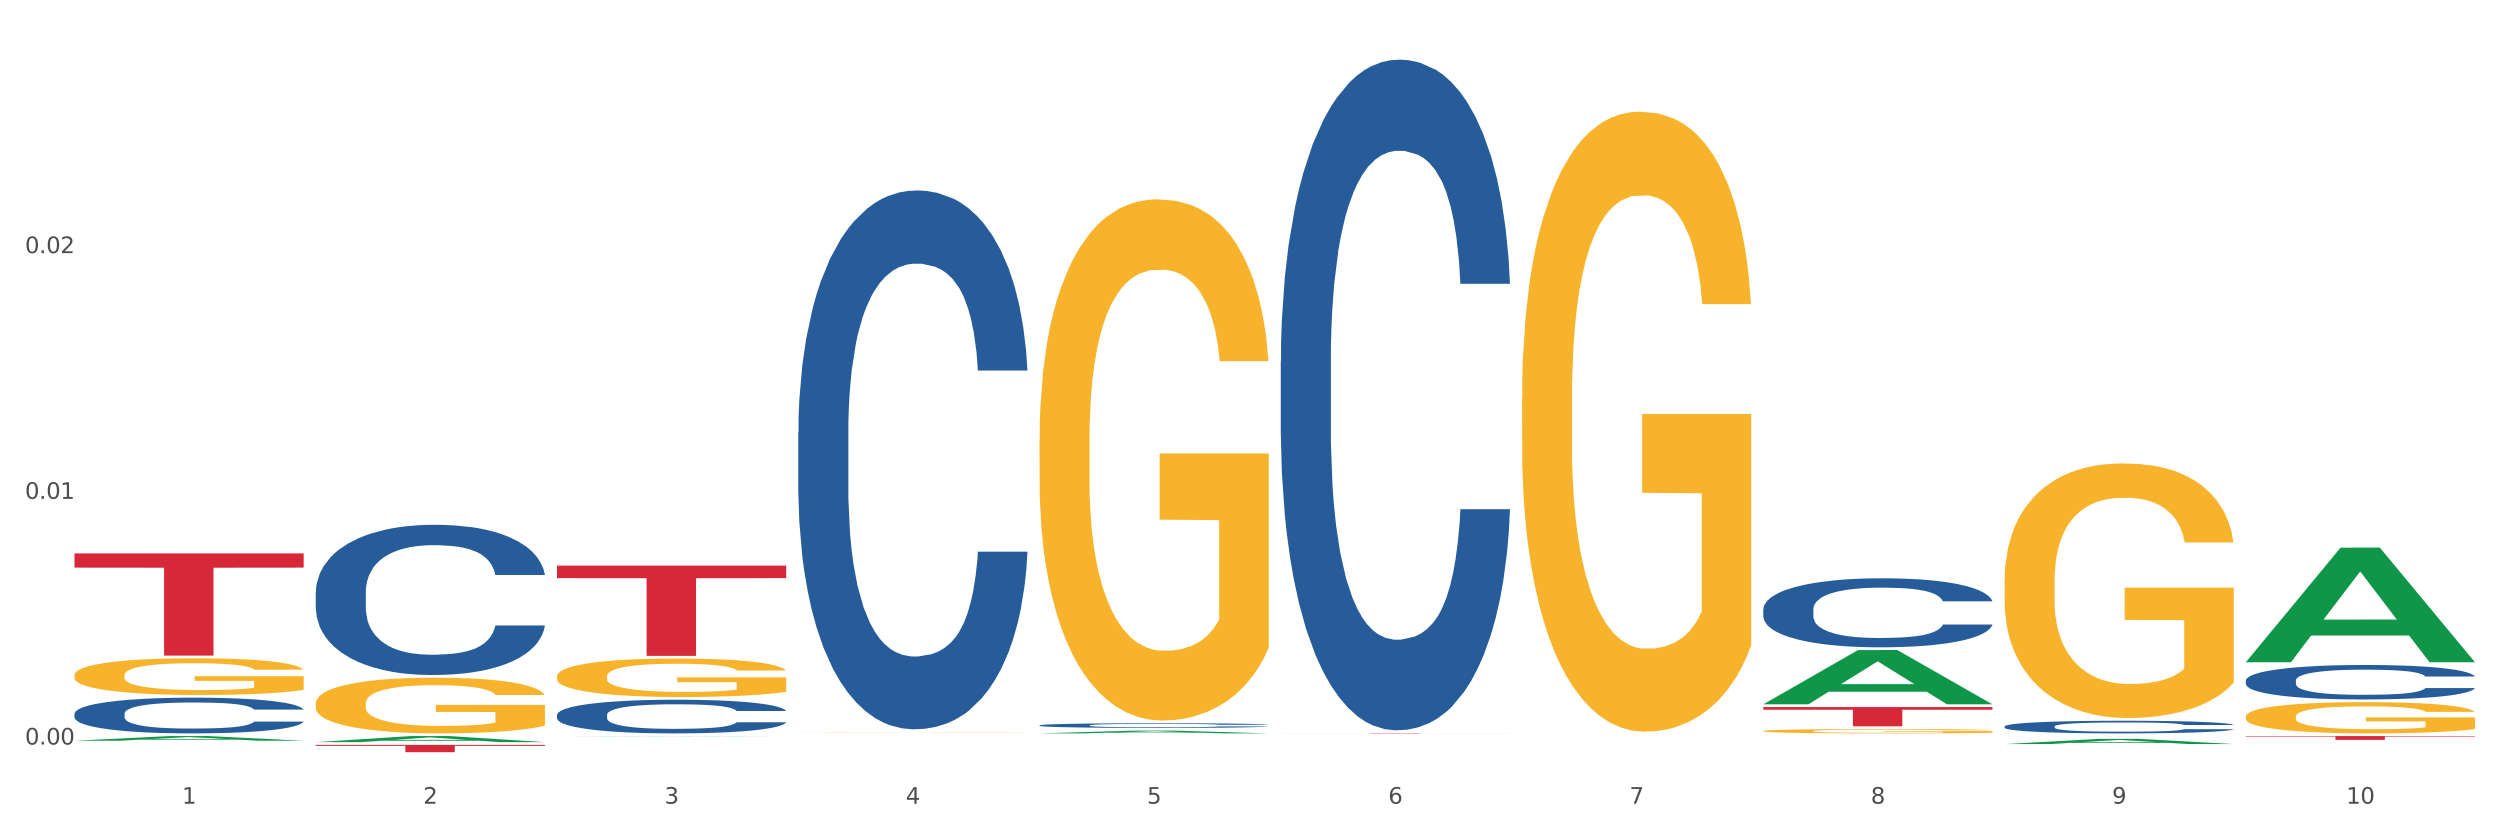 <?xml version="1.0" encoding="utf-8" standalone="no"?>
<!DOCTYPE svg PUBLIC "-//W3C//DTD SVG 1.1//EN"
  "http://www.w3.org/Graphics/SVG/1.1/DTD/svg11.dtd">
<svg xmlns:xlink="http://www.w3.org/1999/xlink" width="1080pt" height="360pt" viewBox="0 0 1080 360" xmlns="http://www.w3.org/2000/svg" version="1.1">
 <rect x="0" y="0" width="1080" height="360" fill="#333333" stroke="none"/>
 <defs>
  <style type="text/css">*{stroke-linejoin: round; stroke-linecap: butt}</style>
 </defs>
 <g id="figure_1">
  <g id="patch_1">
   <path d="M 0 360 
L 1080 360 
L 1080 0 
L 0 0 
z
" style="fill: #ffffff; stroke: #ffffff; stroke-linejoin: miter"/>
  </g>
  <g id="axes_1">
   <g id="matplotlib.axis_1">
    <g id="xtick_1">
     <g id="text_1">
      <!-- 1 -->
      <g style="fill: #4d4d4d" transform="translate(78.627 347.204) scale(0.096 -0.096)">
       <defs>
        <path id="DejaVuSans-31" d="M 794 531 
L 1825 531 
L 1825 4091 
L 703 3866 
L 703 4441 
L 1819 4666 
L 2450 4666 
L 2450 531 
L 3481 531 
L 3481 0 
L 794 0 
L 794 531 
z
" transform="scale(0.016)"/>
       </defs>
       <use xlink:href="#DejaVuSans-31"/>
      </g>
     </g>
    </g>
    <g id="xtick_2">
     <g id="text_2">
      <!-- 2 -->
      <g style="fill: #4d4d4d" transform="translate(182.851 347.204) scale(0.096 -0.096)">
       <defs>
        <path id="DejaVuSans-32" d="M 1228 531 
L 3431 531 
L 3431 0 
L 469 0 
L 469 531 
Q 828 903 1448 1529 
Q 2069 2156 2228 2338 
Q 2531 2678 2651 2914 
Q 2772 3150 2772 3378 
Q 2772 3750 2511 3984 
Q 2250 4219 1831 4219 
Q 1534 4219 1204 4116 
Q 875 4013 500 3803 
L 500 4441 
Q 881 4594 1212 4672 
Q 1544 4750 1819 4750 
Q 2544 4750 2975 4387 
Q 3406 4025 3406 3419 
Q 3406 3131 3298 2873 
Q 3191 2616 2906 2266 
Q 2828 2175 2409 1742 
Q 1991 1309 1228 531 
z
" transform="scale(0.016)"/>
       </defs>
       <use xlink:href="#DejaVuSans-32"/>
      </g>
     </g>
    </g>
    <g id="xtick_3">
     <g id="text_3">
      <!-- 3 -->
      <g style="fill: #4d4d4d" transform="translate(287.074 347.204) scale(0.096 -0.096)">
       <defs>
        <path id="DejaVuSans-33" d="M 2597 2516 
Q 3050 2419 3304 2112 
Q 3559 1806 3559 1356 
Q 3559 666 3084 287 
Q 2609 -91 1734 -91 
Q 1441 -91 1130 -33 
Q 819 25 488 141 
L 488 750 
Q 750 597 1062 519 
Q 1375 441 1716 441 
Q 2309 441 2620 675 
Q 2931 909 2931 1356 
Q 2931 1769 2642 2001 
Q 2353 2234 1838 2234 
L 1294 2234 
L 1294 2753 
L 1863 2753 
Q 2328 2753 2575 2939 
Q 2822 3125 2822 3475 
Q 2822 3834 2567 4026 
Q 2313 4219 1838 4219 
Q 1578 4219 1281 4162 
Q 984 4106 628 3988 
L 628 4550 
Q 988 4650 1302 4700 
Q 1616 4750 1894 4750 
Q 2613 4750 3031 4423 
Q 3450 4097 3450 3541 
Q 3450 3153 3228 2886 
Q 3006 2619 2597 2516 
z
" transform="scale(0.016)"/>
       </defs>
       <use xlink:href="#DejaVuSans-33"/>
      </g>
     </g>
    </g>
    <g id="xtick_4">
     <g id="text_4">
      <!-- 4 -->
      <g style="fill: #4d4d4d" transform="translate(391.298 347.204) scale(0.096 -0.096)">
       <defs>
        <path id="DejaVuSans-34" d="M 2419 4116 
L 825 1625 
L 2419 1625 
L 2419 4116 
z
M 2253 4666 
L 3047 4666 
L 3047 1625 
L 3713 1625 
L 3713 1100 
L 3047 1100 
L 3047 0 
L 2419 0 
L 2419 1100 
L 313 1100 
L 313 1709 
L 2253 4666 
z
" transform="scale(0.016)"/>
       </defs>
       <use xlink:href="#DejaVuSans-34"/>
      </g>
     </g>
    </g>
    <g id="xtick_5">
     <g id="text_5">
      <!-- 5 -->
      <g style="fill: #4d4d4d" transform="translate(495.522 347.204) scale(0.096 -0.096)">
       <defs>
        <path id="DejaVuSans-35" d="M 691 4666 
L 3169 4666 
L 3169 4134 
L 1269 4134 
L 1269 2991 
Q 1406 3038 1543 3061 
Q 1681 3084 1819 3084 
Q 2600 3084 3056 2656 
Q 3513 2228 3513 1497 
Q 3513 744 3044 326 
Q 2575 -91 1722 -91 
Q 1428 -91 1123 -41 
Q 819 9 494 109 
L 494 744 
Q 775 591 1075 516 
Q 1375 441 1709 441 
Q 2250 441 2565 725 
Q 2881 1009 2881 1497 
Q 2881 1984 2565 2268 
Q 2250 2553 1709 2553 
Q 1456 2553 1204 2497 
Q 953 2441 691 2322 
L 691 4666 
z
" transform="scale(0.016)"/>
       </defs>
       <use xlink:href="#DejaVuSans-35"/>
      </g>
     </g>
    </g>
    <g id="xtick_6">
     <g id="text_6">
      <!-- 6 -->
      <g style="fill: #4d4d4d" transform="translate(599.745 347.204) scale(0.096 -0.096)">
       <defs>
        <path id="DejaVuSans-36" d="M 2113 2584 
Q 1688 2584 1439 2293 
Q 1191 2003 1191 1497 
Q 1191 994 1439 701 
Q 1688 409 2113 409 
Q 2538 409 2786 701 
Q 3034 994 3034 1497 
Q 3034 2003 2786 2293 
Q 2538 2584 2113 2584 
z
M 3366 4563 
L 3366 3988 
Q 3128 4100 2886 4159 
Q 2644 4219 2406 4219 
Q 1781 4219 1451 3797 
Q 1122 3375 1075 2522 
Q 1259 2794 1537 2939 
Q 1816 3084 2150 3084 
Q 2853 3084 3261 2657 
Q 3669 2231 3669 1497 
Q 3669 778 3244 343 
Q 2819 -91 2113 -91 
Q 1303 -91 875 529 
Q 447 1150 447 2328 
Q 447 3434 972 4092 
Q 1497 4750 2381 4750 
Q 2619 4750 2861 4703 
Q 3103 4656 3366 4563 
z
" transform="scale(0.016)"/>
       </defs>
       <use xlink:href="#DejaVuSans-36"/>
      </g>
     </g>
    </g>
    <g id="xtick_7">
     <g id="text_7">
      <!-- 7 -->
      <g style="fill: #4d4d4d" transform="translate(703.969 347.204) scale(0.096 -0.096)">
       <defs>
        <path id="DejaVuSans-37" d="M 525 4666 
L 3525 4666 
L 3525 4397 
L 1831 0 
L 1172 0 
L 2766 4134 
L 525 4134 
L 525 4666 
z
" transform="scale(0.016)"/>
       </defs>
       <use xlink:href="#DejaVuSans-37"/>
      </g>
     </g>
    </g>
    <g id="xtick_8">
     <g id="text_8">
      <!-- 8 -->
      <g style="fill: #4d4d4d" transform="translate(808.193 347.204) scale(0.096 -0.096)">
       <defs>
        <path id="DejaVuSans-38" d="M 2034 2216 
Q 1584 2216 1326 1975 
Q 1069 1734 1069 1313 
Q 1069 891 1326 650 
Q 1584 409 2034 409 
Q 2484 409 2743 651 
Q 3003 894 3003 1313 
Q 3003 1734 2745 1975 
Q 2488 2216 2034 2216 
z
M 1403 2484 
Q 997 2584 770 2862 
Q 544 3141 544 3541 
Q 544 4100 942 4425 
Q 1341 4750 2034 4750 
Q 2731 4750 3128 4425 
Q 3525 4100 3525 3541 
Q 3525 3141 3298 2862 
Q 3072 2584 2669 2484 
Q 3125 2378 3379 2068 
Q 3634 1759 3634 1313 
Q 3634 634 3220 271 
Q 2806 -91 2034 -91 
Q 1263 -91 848 271 
Q 434 634 434 1313 
Q 434 1759 690 2068 
Q 947 2378 1403 2484 
z
M 1172 3481 
Q 1172 3119 1398 2916 
Q 1625 2713 2034 2713 
Q 2441 2713 2670 2916 
Q 2900 3119 2900 3481 
Q 2900 3844 2670 4047 
Q 2441 4250 2034 4250 
Q 1625 4250 1398 4047 
Q 1172 3844 1172 3481 
z
" transform="scale(0.016)"/>
       </defs>
       <use xlink:href="#DejaVuSans-38"/>
      </g>
     </g>
    </g>
    <g id="xtick_9">
     <g id="text_9">
      <!-- 9 -->
      <g style="fill: #4d4d4d" transform="translate(912.416 347.204) scale(0.096 -0.096)">
       <defs>
        <path id="DejaVuSans-39" d="M 703 97 
L 703 672 
Q 941 559 1184 500 
Q 1428 441 1663 441 
Q 2288 441 2617 861 
Q 2947 1281 2994 2138 
Q 2813 1869 2534 1725 
Q 2256 1581 1919 1581 
Q 1219 1581 811 2004 
Q 403 2428 403 3163 
Q 403 3881 828 4315 
Q 1253 4750 1959 4750 
Q 2769 4750 3195 4129 
Q 3622 3509 3622 2328 
Q 3622 1225 3098 567 
Q 2575 -91 1691 -91 
Q 1453 -91 1209 -44 
Q 966 3 703 97 
z
M 1959 2075 
Q 2384 2075 2632 2365 
Q 2881 2656 2881 3163 
Q 2881 3666 2632 3958 
Q 2384 4250 1959 4250 
Q 1534 4250 1286 3958 
Q 1038 3666 1038 3163 
Q 1038 2656 1286 2365 
Q 1534 2075 1959 2075 
z
" transform="scale(0.016)"/>
       </defs>
       <use xlink:href="#DejaVuSans-39"/>
      </g>
     </g>
    </g>
    <g id="xtick_10">
     <g id="text_10">
      <!-- 10 -->
      <g style="fill: #4d4d4d" transform="translate(1013.586 347.204) scale(0.096 -0.096)">
       <defs>
        <path id="DejaVuSans-30" d="M 2034 4250 
Q 1547 4250 1301 3770 
Q 1056 3291 1056 2328 
Q 1056 1369 1301 889 
Q 1547 409 2034 409 
Q 2525 409 2770 889 
Q 3016 1369 3016 2328 
Q 3016 3291 2770 3770 
Q 2525 4250 2034 4250 
z
M 2034 4750 
Q 2819 4750 3233 4129 
Q 3647 3509 3647 2328 
Q 3647 1150 3233 529 
Q 2819 -91 2034 -91 
Q 1250 -91 836 529 
Q 422 1150 422 2328 
Q 422 3509 836 4129 
Q 1250 4750 2034 4750 
z
" transform="scale(0.016)"/>
       </defs>
       <use xlink:href="#DejaVuSans-31"/>
       <use xlink:href="#DejaVuSans-30" transform="translate(63.623 0)"/>
      </g>
     </g>
    </g>
    <g id="xtick_11"/>
    <g id="xtick_12"/>
    <g id="xtick_13"/>
    <g id="xtick_14"/>
    <g id="xtick_15"/>
    <g id="xtick_16"/>
    <g id="xtick_17"/>
    <g id="xtick_18"/>
    <g id="xtick_19"/>
   </g>
   <g id="matplotlib.axis_2">
    <g id="ytick_1">
     <g id="text_11">
      <!-- 0.00 -->
      <g style="fill: #4d4d4d" transform="translate(10.8 321.639) scale(0.096 -0.096)">
       <defs>
        <path id="DejaVuSans-2e" d="M 684 794 
L 1344 794 
L 1344 0 
L 684 0 
L 684 794 
z
" transform="scale(0.016)"/>
       </defs>
       <use xlink:href="#DejaVuSans-30"/>
       <use xlink:href="#DejaVuSans-2e" transform="translate(63.623 0)"/>
       <use xlink:href="#DejaVuSans-30" transform="translate(95.41 0)"/>
       <use xlink:href="#DejaVuSans-30" transform="translate(159.033 0)"/>
      </g>
     </g>
    </g>
    <g id="ytick_2">
     <g id="text_12">
      <!-- 0.01 -->
      <g style="fill: #4d4d4d" transform="translate(10.8 215.497) scale(0.096 -0.096)">
       <use xlink:href="#DejaVuSans-30"/>
       <use xlink:href="#DejaVuSans-2e" transform="translate(63.623 0)"/>
       <use xlink:href="#DejaVuSans-30" transform="translate(95.41 0)"/>
       <use xlink:href="#DejaVuSans-31" transform="translate(159.033 0)"/>
      </g>
     </g>
    </g>
    <g id="ytick_3">
     <g id="text_13">
      <!-- 0.02 -->
      <g style="fill: #4d4d4d" transform="translate(10.8 109.355) scale(0.096 -0.096)">
       <use xlink:href="#DejaVuSans-30"/>
       <use xlink:href="#DejaVuSans-2e" transform="translate(63.623 0)"/>
       <use xlink:href="#DejaVuSans-30" transform="translate(95.41 0)"/>
       <use xlink:href="#DejaVuSans-32" transform="translate(159.033 0)"/>
      </g>
     </g>
    </g>
    <g id="ytick_4"/>
    <g id="ytick_5"/>
    <g id="ytick_6"/>
   </g>
   <g id="PolyCollection_1">
    <path d="M 32.175 319.996 
L 32.277 319.994 
L 73.107 317.994 
L 90.051 317.992 
L 131.187 320 
L 111.589 320 
L 102.709 319.532 
L 60.552 319.532 
L 60.246 319.54 
L 51.671 320 
L 32.175 320 
L 32.175 319.996 
L 65.86 319.253 
L 97.401 319.252 
L 81.783 318.42 
L 81.579 318.416 
L 81.375 318.422 
L 65.758 319.252 
L 65.86 319.253 
L 32.175 319.996 
z
" clip-path="url(#p3c9ea79716)" style="fill: #109648"/>
    <path d="M 865.964 317.992 
L 964.976 317.992 
L 964.976 317.994 
L 926.028 317.994 
L 926.028 318.007 
L 904.677 318.007 
L 904.677 317.994 
L 865.964 317.994 
L 865.964 317.992 
L 865.964 317.992 
z
" clip-path="url(#p3c9ea79716)" style="fill: #d62839"/>
    <path d="M 761.74 305.454 
L 860.753 305.454 
L 860.753 306.611 
L 821.805 306.619 
L 821.805 313.78 
L 800.454 313.78 
L 800.454 306.619 
L 761.74 306.611 
L 761.74 305.462 
L 761.74 305.454 
z
" clip-path="url(#p3c9ea79716)" style="fill: #d62839"/>
    <path d="M 553.293 316.676 
L 652.306 316.676 
L 652.306 316.697 
L 613.358 316.697 
L 613.358 316.823 
L 592.006 316.823 
L 592.006 316.697 
L 553.293 316.697 
L 553.293 316.676 
L 553.293 316.676 
z
" clip-path="url(#p3c9ea79716)" style="fill: #d62839"/>
    <path d="M 240.622 244.343 
L 339.635 244.343 
L 339.635 249.76 
L 300.687 249.797 
L 300.687 283.329 
L 279.336 283.329 
L 279.336 249.797 
L 240.622 249.76 
L 240.622 244.379 
L 240.622 244.343 
z
" clip-path="url(#p3c9ea79716)" style="fill: #d62839"/>
    <path d="M 136.399 321.776 
L 235.411 321.776 
L 235.411 322.217 
L 196.463 322.22 
L 196.463 324.95 
L 175.112 324.95 
L 175.112 322.22 
L 136.399 322.217 
L 136.399 321.779 
L 136.399 321.776 
z
" clip-path="url(#p3c9ea79716)" style="fill: #d62839"/>
    <path d="M 32.175 239.081 
L 131.187 239.081 
L 131.187 245.214 
L 92.239 245.256 
L 92.239 283.215 
L 70.888 283.215 
L 70.888 245.256 
L 32.175 245.214 
L 32.175 239.123 
L 32.175 239.081 
z
" clip-path="url(#p3c9ea79716)" style="fill: #d62839"/>
    <path d="M 970.188 317.992 
L 1069.2 317.992 
L 1069.2 318.22 
L 1030.252 318.222 
L 1030.252 319.634 
L 1008.901 319.634 
L 1008.901 318.222 
L 970.188 318.22 
L 970.188 317.994 
L 970.188 317.992 
z
" clip-path="url(#p3c9ea79716)" style="fill: #d62839"/>
    <path d="M 32.175 308.324 
L 32.292 308.31 
L 32.292 307.915 
L 32.643 307.38 
L 33.931 306.393 
L 35.569 305.646 
L 38.378 304.772 
L 39.899 304.406 
L 41.889 303.997 
L 45.985 303.335 
L 50.667 302.771 
L 53.944 302.461 
L 56.401 302.264 
L 61.902 301.911 
L 65.062 301.756 
L 68.339 301.629 
L 71.148 301.545 
L 75.829 301.446 
L 79.575 301.404 
L 83.905 301.39 
L 87.533 301.404 
L 92.331 301.46 
L 99.354 301.629 
L 102.045 301.728 
L 105.674 301.897 
L 109.419 302.123 
L 112.462 302.348 
L 115.973 302.672 
L 119.601 303.095 
L 123.112 303.631 
L 125.57 304.124 
L 127.559 304.646 
L 129.315 305.28 
L 130.602 305.97 
L 131.187 306.548 
L 109.77 306.548 
L 109.185 306.027 
L 108.014 305.463 
L 106.844 305.083 
L 105.557 304.772 
L 103.567 304.42 
L 101.811 304.195 
L 98.886 303.927 
L 96.194 303.758 
L 93.97 303.659 
L 91.278 303.574 
L 85.543 303.49 
L 81.447 303.49 
L 78.872 303.518 
L 75.712 303.589 
L 73.021 303.687 
L 69.861 303.856 
L 67.403 304.04 
L 64.945 304.279 
L 63.541 304.448 
L 61.434 304.758 
L 60.03 305.012 
L 58.157 305.449 
L 57.104 305.759 
L 55.231 306.562 
L 54.412 307.154 
L 54.061 307.563 
L 53.827 308.014 
L 53.827 310.213 
L 54.529 311.199 
L 55.114 311.622 
L 56.05 312.101 
L 57.806 312.722 
L 60.381 313.328 
L 63.072 313.765 
L 65.296 314.032 
L 67.403 314.23 
L 69.509 314.385 
L 72.084 314.526 
L 74.191 314.61 
L 77.351 314.695 
L 81.096 314.737 
L 84.022 314.737 
L 89.991 314.667 
L 92.683 314.596 
L 95.257 314.498 
L 98.066 314.342 
L 100.29 314.173 
L 101.577 314.046 
L 103.684 313.779 
L 105.322 313.497 
L 106.727 313.173 
L 107.663 312.891 
L 108.717 312.468 
L 109.536 311.989 
L 109.77 311.735 
L 131.187 311.735 
L 130.719 312.242 
L 129.9 312.736 
L 128.262 313.398 
L 126.974 313.779 
L 124.985 314.244 
L 122.878 314.638 
L 119.952 315.075 
L 117.26 315.4 
L 114.451 315.681 
L 111.408 315.935 
L 105.908 316.287 
L 103.918 316.386 
L 99.705 316.555 
L 96.428 316.654 
L 91.629 316.753 
L 86.714 316.809 
L 81.564 316.823 
L 77 316.795 
L 71.967 316.71 
L 68.807 316.626 
L 65.296 316.499 
L 61.2 316.302 
L 57.338 316.062 
L 53.71 315.78 
L 50.316 315.456 
L 47.156 315.089 
L 43.059 314.483 
L 40.016 313.891 
L 37.793 313.342 
L 36.271 312.877 
L 34.75 312.285 
L 33.931 311.876 
L 32.643 310.889 
L 32.175 309.973 
L 32.175 308.324 
z
" clip-path="url(#p3c9ea79716)" style="fill: #255c99"/>
    <path d="M 240.622 308.816 
L 240.739 308.802 
L 240.739 308.431 
L 241.09 307.926 
L 242.378 306.997 
L 244.016 306.293 
L 246.825 305.469 
L 248.347 305.124 
L 250.336 304.739 
L 254.432 304.115 
L 259.114 303.584 
L 262.391 303.292 
L 264.849 303.106 
L 270.349 302.774 
L 273.509 302.628 
L 276.786 302.508 
L 279.595 302.428 
L 284.277 302.336 
L 288.022 302.296 
L 292.352 302.282 
L 295.98 302.296 
L 300.779 302.349 
L 307.801 302.508 
L 310.493 302.601 
L 314.121 302.76 
L 317.866 302.973 
L 320.909 303.185 
L 324.42 303.491 
L 328.048 303.889 
L 331.559 304.394 
L 334.017 304.859 
L 336.007 305.35 
L 337.762 305.947 
L 339.049 306.598 
L 339.635 307.143 
L 318.217 307.143 
L 317.632 306.651 
L 316.462 306.12 
L 315.291 305.762 
L 314.004 305.469 
L 312.014 305.137 
L 310.259 304.925 
L 307.333 304.673 
L 304.641 304.513 
L 302.417 304.42 
L 299.725 304.341 
L 293.991 304.261 
L 289.894 304.261 
L 287.32 304.288 
L 284.16 304.354 
L 281.468 304.447 
L 278.308 304.606 
L 275.85 304.779 
L 273.392 305.005 
L 271.988 305.164 
L 269.881 305.456 
L 268.477 305.695 
L 266.604 306.107 
L 265.551 306.399 
L 263.678 307.156 
L 262.859 307.714 
L 262.508 308.099 
L 262.274 308.524 
L 262.274 310.595 
L 262.976 311.525 
L 263.561 311.923 
L 264.498 312.375 
L 266.253 312.959 
L 268.828 313.53 
L 271.52 313.941 
L 273.743 314.194 
L 275.85 314.38 
L 277.957 314.526 
L 280.532 314.659 
L 282.638 314.738 
L 285.798 314.818 
L 289.543 314.858 
L 292.469 314.858 
L 298.438 314.791 
L 301.13 314.725 
L 303.705 314.632 
L 306.513 314.486 
L 308.737 314.327 
L 310.025 314.207 
L 312.131 313.955 
L 313.77 313.689 
L 315.174 313.384 
L 316.11 313.118 
L 317.164 312.72 
L 317.983 312.268 
L 318.217 312.029 
L 339.635 312.029 
L 339.167 312.507 
L 338.347 312.972 
L 336.709 313.596 
L 335.421 313.955 
L 333.432 314.393 
L 331.325 314.765 
L 328.399 315.176 
L 325.707 315.482 
L 322.899 315.747 
L 319.856 315.986 
L 314.355 316.318 
L 312.365 316.411 
L 308.152 316.571 
L 304.875 316.664 
L 300.077 316.757 
L 295.161 316.81 
L 290.011 316.823 
L 285.447 316.796 
L 280.414 316.717 
L 277.254 316.637 
L 273.743 316.518 
L 269.647 316.332 
L 265.785 316.106 
L 262.157 315.84 
L 258.763 315.535 
L 255.603 315.19 
L 251.507 314.619 
L 248.464 314.061 
L 246.24 313.543 
L 244.718 313.105 
L 243.197 312.547 
L 242.378 312.162 
L 241.09 311.233 
L 240.622 310.369 
L 240.622 308.816 
z
" clip-path="url(#p3c9ea79716)" style="fill: #255c99"/>
    <path d="M 32.175 291.702 
L 32.292 291.688 
L 32.292 291.167 
L 32.526 290.718 
L 33.695 289.634 
L 35.448 288.737 
L 36.734 288.26 
L 38.02 287.869 
L 39.54 287.479 
L 41.41 287.074 
L 44.8 286.481 
L 46.904 286.177 
L 49.476 285.859 
L 54.152 285.396 
L 57.542 285.136 
L 61.049 284.919 
L 66.777 284.658 
L 70.517 284.543 
L 74.492 284.456 
L 79.285 284.398 
L 82.909 284.384 
L 90.858 284.427 
L 97.638 284.557 
L 100.911 284.658 
L 105.119 284.832 
L 107.34 284.948 
L 110.964 285.179 
L 114.705 285.483 
L 117.277 285.743 
L 121.134 286.235 
L 124.057 286.727 
L 126.745 287.334 
L 128.148 287.754 
L 129.2 288.144 
L 130.135 288.592 
L 131.071 289.301 
L 110.029 289.301 
L 109.211 288.795 
L 107.925 288.318 
L 106.054 287.855 
L 104.418 287.565 
L 101.612 287.204 
L 99.041 286.972 
L 96.352 286.799 
L 93.079 286.654 
L 90.507 286.582 
L 86.883 286.524 
L 79.752 286.539 
L 74.96 286.654 
L 71.686 286.799 
L 69.582 286.929 
L 67.712 287.074 
L 65.608 287.276 
L 63.153 287.58 
L 61.399 287.855 
L 59.646 288.202 
L 58.243 288.549 
L 56.957 288.954 
L 55.905 289.388 
L 55.087 289.836 
L 54.386 290.386 
L 53.801 291.297 
L 53.801 293.279 
L 54.035 293.727 
L 54.619 294.32 
L 55.321 294.768 
L 56.49 295.303 
L 57.542 295.665 
L 59.529 296.186 
L 61.75 296.62 
L 63.504 296.894 
L 65.257 297.126 
L 68.296 297.444 
L 71.686 297.704 
L 74.609 297.863 
L 78.583 298.008 
L 81.272 298.066 
L 83.61 298.095 
L 89.338 298.095 
L 93.429 298.051 
L 97.988 297.95 
L 101.495 297.82 
L 104.418 297.661 
L 107.691 297.401 
L 109.795 297.155 
L 109.795 294.132 
L 84.078 294.117 
L 84.078 292.107 
L 131.187 292.107 
L 131.187 298.008 
L 129.2 298.312 
L 126.979 298.587 
L 124.641 298.832 
L 121.134 299.136 
L 116.926 299.425 
L 113.185 299.628 
L 109.211 299.801 
L 104.535 299.961 
L 98.456 300.105 
L 94.715 300.163 
L 90.039 300.206 
L 84.545 300.221 
L 79.752 300.192 
L 75.076 300.12 
L 70.167 299.99 
L 65.374 299.801 
L 61.75 299.613 
L 58.126 299.382 
L 54.269 299.078 
L 51.229 298.789 
L 48.891 298.529 
L 46.32 298.196 
L 43.514 297.762 
L 41.41 297.372 
L 39.54 296.967 
L 37.552 296.446 
L 36.15 295.998 
L 34.747 295.434 
L 33.928 295.014 
L 32.993 294.363 
L 32.292 293.452 
L 32.175 291.702 
z
" clip-path="url(#p3c9ea79716)" style="fill: #f7b32b"/>
    <path d="M 344.846 186.864 
L 344.963 186.652 
L 344.963 180.699 
L 345.314 172.62 
L 346.601 157.739 
L 348.24 146.471 
L 351.049 133.29 
L 352.57 127.763 
L 354.56 121.598 
L 358.656 111.606 
L 363.338 103.102 
L 366.615 98.425 
L 369.072 95.449 
L 374.573 90.134 
L 377.733 87.795 
L 381.01 85.882 
L 383.819 84.606 
L 388.5 83.118 
L 392.245 82.48 
L 396.576 82.268 
L 400.204 82.48 
L 405.002 83.331 
L 412.025 85.882 
L 414.716 87.37 
L 418.344 89.921 
L 422.09 93.323 
L 425.133 96.724 
L 428.644 101.614 
L 432.272 107.992 
L 435.783 116.07 
L 438.241 123.511 
L 440.23 131.377 
L 441.986 140.944 
L 443.273 151.361 
L 443.858 160.077 
L 422.441 160.077 
L 421.856 152.211 
L 420.685 143.707 
L 419.515 137.967 
L 418.227 133.29 
L 416.238 127.976 
L 414.482 124.574 
L 411.556 120.535 
L 408.865 117.984 
L 406.641 116.495 
L 403.949 115.22 
L 398.214 113.944 
L 394.118 113.944 
L 391.543 114.369 
L 388.383 115.432 
L 385.691 116.921 
L 382.531 119.472 
L 380.074 122.235 
L 377.616 125.85 
L 376.211 128.401 
L 374.105 133.078 
L 372.7 136.904 
L 370.828 143.495 
L 369.775 148.172 
L 367.902 160.29 
L 367.083 169.219 
L 366.732 175.384 
L 366.498 182.187 
L 366.498 215.352 
L 367.2 230.233 
L 367.785 236.611 
L 368.721 243.839 
L 370.477 253.194 
L 373.052 262.335 
L 375.743 268.926 
L 377.967 272.965 
L 380.074 275.941 
L 382.18 278.28 
L 384.755 280.406 
L 386.862 281.681 
L 390.022 282.957 
L 393.767 283.595 
L 396.693 283.595 
L 402.662 282.532 
L 405.353 281.469 
L 407.928 279.981 
L 410.737 277.642 
L 412.961 275.091 
L 414.248 273.178 
L 416.355 269.138 
L 417.993 264.886 
L 419.398 259.997 
L 420.334 255.745 
L 421.387 249.367 
L 422.207 242.139 
L 422.441 238.312 
L 443.858 238.312 
L 443.39 245.965 
L 442.571 253.406 
L 440.932 263.398 
L 439.645 269.138 
L 437.655 276.154 
L 435.549 282.106 
L 432.623 288.697 
L 429.931 293.587 
L 427.122 297.838 
L 424.079 301.665 
L 418.579 306.98 
L 416.589 308.468 
L 412.376 311.019 
L 409.099 312.507 
L 404.3 313.996 
L 399.385 314.846 
L 394.235 315.059 
L 389.671 314.633 
L 384.638 313.358 
L 381.478 312.082 
L 377.967 310.169 
L 373.871 307.193 
L 370.009 303.579 
L 366.38 299.327 
L 362.986 294.437 
L 359.826 288.91 
L 355.73 279.768 
L 352.687 270.839 
L 350.464 262.548 
L 348.942 255.532 
L 347.421 246.603 
L 346.601 240.438 
L 345.314 225.556 
L 344.846 211.738 
L 344.846 186.864 
z
" clip-path="url(#p3c9ea79716)" style="fill: #255c99"/>
    <path d="M 449.069 313.346 
L 449.187 313.345 
L 449.187 313.293 
L 449.538 313.223 
L 450.825 313.094 
L 452.464 312.996 
L 455.272 312.882 
L 456.794 312.834 
L 458.783 312.78 
L 462.88 312.694 
L 467.561 312.62 
L 470.838 312.579 
L 473.296 312.553 
L 478.797 312.507 
L 481.957 312.487 
L 485.234 312.47 
L 488.042 312.459 
L 492.724 312.447 
L 496.469 312.441 
L 500.799 312.439 
L 504.427 312.441 
L 509.226 312.448 
L 516.248 312.47 
L 518.94 312.483 
L 522.568 312.506 
L 526.313 312.535 
L 529.356 312.565 
L 532.867 312.607 
L 536.495 312.662 
L 540.006 312.732 
L 542.464 312.797 
L 544.454 312.865 
L 546.209 312.948 
L 547.497 313.038 
L 548.082 313.114 
L 526.664 313.114 
L 526.079 313.046 
L 524.909 312.972 
L 523.738 312.922 
L 522.451 312.882 
L 520.461 312.836 
L 518.706 312.806 
L 515.78 312.771 
L 513.088 312.749 
L 510.864 312.736 
L 508.173 312.725 
L 502.438 312.714 
L 498.342 312.714 
L 495.767 312.718 
L 492.607 312.727 
L 489.915 312.74 
L 486.755 312.762 
L 484.297 312.786 
L 481.84 312.817 
L 480.435 312.839 
L 478.328 312.88 
L 476.924 312.913 
L 475.051 312.97 
L 473.998 313.011 
L 472.126 313.116 
L 471.306 313.193 
L 470.955 313.247 
L 470.721 313.306 
L 470.721 313.594 
L 471.423 313.723 
L 472.009 313.778 
L 472.945 313.841 
L 474.7 313.922 
L 477.275 314.001 
L 479.967 314.058 
L 482.191 314.093 
L 484.297 314.119 
L 486.404 314.139 
L 488.979 314.158 
L 491.085 314.169 
L 494.245 314.18 
L 497.991 314.186 
L 500.916 314.186 
L 506.885 314.176 
L 509.577 314.167 
L 512.152 314.154 
L 514.961 314.134 
L 517.184 314.112 
L 518.472 314.095 
L 520.578 314.06 
L 522.217 314.023 
L 523.621 313.981 
L 524.558 313.944 
L 525.611 313.889 
L 526.43 313.826 
L 526.664 313.793 
L 548.082 313.793 
L 547.614 313.859 
L 546.795 313.924 
L 545.156 314.01 
L 543.869 314.06 
L 541.879 314.121 
L 539.772 314.173 
L 536.846 314.23 
L 534.155 314.272 
L 531.346 314.309 
L 528.303 314.342 
L 522.802 314.388 
L 520.813 314.401 
L 516.599 314.423 
L 513.322 314.436 
L 508.524 314.449 
L 503.608 314.457 
L 498.459 314.458 
L 493.894 314.455 
L 488.862 314.444 
L 485.702 314.433 
L 482.191 314.416 
L 478.094 314.39 
L 474.232 314.359 
L 470.604 314.322 
L 467.21 314.28 
L 464.05 314.232 
L 459.954 314.152 
L 456.911 314.075 
L 454.687 314.003 
L 453.166 313.942 
L 451.644 313.865 
L 450.825 313.811 
L 449.538 313.682 
L 449.069 313.562 
L 449.069 313.346 
z
" clip-path="url(#p3c9ea79716)" style="fill: #255c99"/>
    <path d="M 970.188 293.966 
L 970.305 293.952 
L 970.305 293.571 
L 970.656 293.055 
L 971.943 292.103 
L 973.582 291.382 
L 976.39 290.539 
L 977.912 290.185 
L 979.902 289.791 
L 983.998 289.152 
L 988.679 288.608 
L 991.956 288.309 
L 994.414 288.118 
L 999.915 287.779 
L 1003.075 287.629 
L 1006.352 287.507 
L 1009.161 287.425 
L 1013.842 287.33 
L 1017.587 287.289 
L 1021.917 287.275 
L 1025.546 287.289 
L 1030.344 287.343 
L 1037.366 287.507 
L 1040.058 287.602 
L 1043.686 287.765 
L 1047.431 287.982 
L 1050.474 288.2 
L 1053.985 288.513 
L 1057.613 288.921 
L 1061.125 289.437 
L 1063.582 289.913 
L 1065.572 290.417 
L 1067.327 291.028 
L 1068.615 291.695 
L 1069.2 292.252 
L 1047.782 292.252 
L 1047.197 291.749 
L 1046.027 291.205 
L 1044.857 290.838 
L 1043.569 290.539 
L 1041.58 290.199 
L 1039.824 289.981 
L 1036.898 289.723 
L 1034.206 289.56 
L 1031.983 289.465 
L 1029.291 289.383 
L 1023.556 289.301 
L 1019.46 289.301 
L 1016.885 289.329 
L 1013.725 289.397 
L 1011.033 289.492 
L 1007.873 289.655 
L 1005.415 289.832 
L 1002.958 290.063 
L 1001.553 290.226 
L 999.447 290.525 
L 998.042 290.77 
L 996.17 291.192 
L 995.116 291.491 
L 993.244 292.266 
L 992.424 292.837 
L 992.073 293.231 
L 991.839 293.666 
L 991.839 295.788 
L 992.541 296.74 
L 993.127 297.147 
L 994.063 297.61 
L 995.818 298.208 
L 998.393 298.793 
L 1001.085 299.214 
L 1003.309 299.473 
L 1005.415 299.663 
L 1007.522 299.813 
L 1010.097 299.949 
L 1012.203 300.03 
L 1015.363 300.112 
L 1019.109 300.153 
L 1022.035 300.153 
L 1028.003 300.085 
L 1030.695 300.017 
L 1033.27 299.921 
L 1036.079 299.772 
L 1038.303 299.609 
L 1039.59 299.486 
L 1041.697 299.228 
L 1043.335 298.956 
L 1044.739 298.643 
L 1045.676 298.371 
L 1046.729 297.963 
L 1047.548 297.501 
L 1047.782 297.256 
L 1069.2 297.256 
L 1068.732 297.746 
L 1067.913 298.222 
L 1066.274 298.861 
L 1064.987 299.228 
L 1062.997 299.677 
L 1060.89 300.057 
L 1057.965 300.479 
L 1055.273 300.792 
L 1052.464 301.064 
L 1049.421 301.308 
L 1043.92 301.648 
L 1041.931 301.744 
L 1037.717 301.907 
L 1034.44 302.002 
L 1029.642 302.097 
L 1024.726 302.151 
L 1019.577 302.165 
L 1015.012 302.138 
L 1009.98 302.056 
L 1006.82 301.975 
L 1003.309 301.852 
L 999.212 301.662 
L 995.35 301.431 
L 991.722 301.159 
L 988.328 300.846 
L 985.168 300.493 
L 981.072 299.908 
L 978.029 299.337 
L 975.805 298.806 
L 974.284 298.358 
L 972.762 297.787 
L 971.943 297.392 
L 970.656 296.44 
L 970.188 295.557 
L 970.188 293.966 
z
" clip-path="url(#p3c9ea79716)" style="fill: #255c99"/>
    <path d="M 865.964 313.815 
L 866.081 313.81 
L 866.081 313.67 
L 866.432 313.48 
L 867.719 313.131 
L 869.358 312.867 
L 872.167 312.557 
L 873.688 312.428 
L 875.678 312.283 
L 879.774 312.049 
L 884.456 311.849 
L 887.733 311.739 
L 890.19 311.669 
L 895.691 311.545 
L 898.851 311.49 
L 902.128 311.445 
L 904.937 311.415 
L 909.618 311.38 
L 913.364 311.365 
L 917.694 311.36 
L 921.322 311.365 
L 926.12 311.385 
L 933.143 311.445 
L 935.834 311.48 
L 939.463 311.54 
L 943.208 311.619 
L 946.251 311.699 
L 949.762 311.814 
L 953.39 311.964 
L 956.901 312.153 
L 959.359 312.328 
L 961.348 312.512 
L 963.104 312.737 
L 964.391 312.981 
L 964.976 313.186 
L 943.559 313.186 
L 942.974 313.001 
L 941.803 312.802 
L 940.633 312.667 
L 939.346 312.557 
L 937.356 312.433 
L 935.6 312.353 
L 932.674 312.258 
L 929.983 312.198 
L 927.759 312.163 
L 925.067 312.133 
L 919.332 312.103 
L 915.236 312.103 
L 912.661 312.113 
L 909.501 312.138 
L 906.81 312.173 
L 903.65 312.233 
L 901.192 312.298 
L 898.734 312.383 
L 897.33 312.443 
L 895.223 312.552 
L 893.819 312.642 
L 891.946 312.797 
L 890.893 312.907 
L 889.02 313.191 
L 888.201 313.401 
L 887.85 313.545 
L 887.616 313.705 
L 887.616 314.483 
L 888.318 314.832 
L 888.903 314.982 
L 889.839 315.152 
L 891.595 315.371 
L 894.17 315.586 
L 896.861 315.74 
L 899.085 315.835 
L 901.192 315.905 
L 903.298 315.96 
L 905.873 316.01 
L 907.98 316.04 
L 911.14 316.07 
L 914.885 316.085 
L 917.811 316.085 
L 923.78 316.06 
L 926.472 316.035 
L 929.046 316 
L 931.855 315.945 
L 934.079 315.885 
L 935.366 315.84 
L 937.473 315.745 
L 939.111 315.646 
L 940.516 315.531 
L 941.452 315.431 
L 942.505 315.281 
L 943.325 315.112 
L 943.559 315.022 
L 964.976 315.022 
L 964.508 315.202 
L 963.689 315.376 
L 962.05 315.611 
L 960.763 315.745 
L 958.773 315.91 
L 956.667 316.05 
L 953.741 316.204 
L 951.049 316.319 
L 948.24 316.419 
L 945.197 316.509 
L 939.697 316.633 
L 937.707 316.668 
L 933.494 316.728 
L 930.217 316.763 
L 925.418 316.798 
L 920.503 316.818 
L 915.353 316.823 
L 910.789 316.813 
L 905.756 316.783 
L 902.596 316.753 
L 899.085 316.708 
L 894.989 316.638 
L 891.127 316.554 
L 887.499 316.454 
L 884.105 316.339 
L 880.945 316.209 
L 876.848 315.995 
L 873.805 315.785 
L 871.582 315.591 
L 870.06 315.426 
L 868.539 315.217 
L 867.719 315.072 
L 866.432 314.723 
L 865.964 314.398 
L 865.964 313.815 
z
" clip-path="url(#p3c9ea79716)" style="fill: #255c99"/>
    <path d="M 136.399 255.867 
L 136.516 255.808 
L 136.516 254.148 
L 136.867 251.896 
L 138.154 247.748 
L 139.793 244.606 
L 142.602 240.932 
L 144.123 239.391 
L 146.113 237.672 
L 150.209 234.886 
L 154.89 232.516 
L 158.167 231.212 
L 160.625 230.382 
L 166.126 228.9 
L 169.286 228.249 
L 172.563 227.715 
L 175.372 227.36 
L 180.053 226.945 
L 183.798 226.767 
L 188.129 226.708 
L 191.757 226.767 
L 196.555 227.004 
L 203.577 227.715 
L 206.269 228.13 
L 209.897 228.841 
L 213.642 229.789 
L 216.685 230.738 
L 220.196 232.101 
L 223.824 233.879 
L 227.336 236.131 
L 229.793 238.205 
L 231.783 240.398 
L 233.538 243.065 
L 234.826 245.97 
L 235.411 248.4 
L 213.993 248.4 
L 213.408 246.207 
L 212.238 243.836 
L 211.068 242.236 
L 209.78 240.932 
L 207.791 239.45 
L 206.035 238.502 
L 203.109 237.376 
L 200.417 236.665 
L 198.194 236.25 
L 195.502 235.894 
L 189.767 235.538 
L 185.671 235.538 
L 183.096 235.657 
L 179.936 235.953 
L 177.244 236.368 
L 174.084 237.079 
L 171.626 237.85 
L 169.169 238.857 
L 167.764 239.569 
L 165.658 240.873 
L 164.253 241.939 
L 162.381 243.777 
L 161.327 245.081 
L 159.455 248.459 
L 158.635 250.948 
L 158.284 252.667 
L 158.05 254.563 
L 158.05 263.809 
L 158.752 267.958 
L 159.338 269.736 
L 160.274 271.751 
L 162.029 274.359 
L 164.604 276.907 
L 167.296 278.745 
L 169.52 279.871 
L 171.626 280.7 
L 173.733 281.352 
L 176.308 281.945 
L 178.415 282.301 
L 181.575 282.656 
L 185.32 282.834 
L 188.246 282.834 
L 194.214 282.538 
L 196.906 282.241 
L 199.481 281.826 
L 202.29 281.175 
L 204.514 280.463 
L 205.801 279.93 
L 207.908 278.804 
L 209.546 277.618 
L 210.951 276.255 
L 211.887 275.07 
L 212.94 273.292 
L 213.759 271.277 
L 213.993 270.21 
L 235.411 270.21 
L 234.943 272.344 
L 234.124 274.418 
L 232.485 277.204 
L 231.198 278.804 
L 229.208 280.76 
L 227.102 282.419 
L 224.176 284.256 
L 221.484 285.62 
L 218.675 286.805 
L 215.632 287.872 
L 210.131 289.353 
L 208.142 289.768 
L 203.928 290.48 
L 200.651 290.894 
L 195.853 291.309 
L 190.937 291.546 
L 185.788 291.606 
L 181.223 291.487 
L 176.191 291.131 
L 173.031 290.776 
L 169.52 290.242 
L 165.424 289.413 
L 161.561 288.405 
L 157.933 287.22 
L 154.539 285.857 
L 151.379 284.316 
L 147.283 281.767 
L 144.24 279.278 
L 142.016 276.967 
L 140.495 275.011 
L 138.973 272.521 
L 138.154 270.803 
L 136.867 266.654 
L 136.399 262.802 
L 136.399 255.867 
z
" clip-path="url(#p3c9ea79716)" style="fill: #255c99"/>
    <path d="M 761.74 263.217 
L 761.857 263.19 
L 761.857 262.428 
L 762.208 261.393 
L 763.496 259.487 
L 765.134 258.044 
L 767.943 256.356 
L 769.465 255.648 
L 771.454 254.858 
L 775.551 253.578 
L 780.232 252.489 
L 783.509 251.89 
L 785.967 251.509 
L 791.467 250.828 
L 794.627 250.528 
L 797.904 250.283 
L 800.713 250.12 
L 805.395 249.929 
L 809.14 249.848 
L 813.47 249.821 
L 817.098 249.848 
L 821.897 249.957 
L 828.919 250.283 
L 831.611 250.474 
L 835.239 250.801 
L 838.984 251.236 
L 842.027 251.672 
L 845.538 252.298 
L 849.166 253.115 
L 852.677 254.15 
L 855.135 255.103 
L 857.125 256.111 
L 858.88 257.336 
L 860.168 258.67 
L 860.753 259.786 
L 839.335 259.786 
L 838.75 258.779 
L 837.58 257.69 
L 836.409 256.955 
L 835.122 256.356 
L 833.132 255.675 
L 831.377 255.239 
L 828.451 254.722 
L 825.759 254.395 
L 823.535 254.204 
L 820.843 254.041 
L 815.109 253.878 
L 811.012 253.878 
L 808.438 253.932 
L 805.278 254.068 
L 802.586 254.259 
L 799.426 254.586 
L 796.968 254.94 
L 794.51 255.403 
L 793.106 255.729 
L 790.999 256.328 
L 789.595 256.818 
L 787.722 257.663 
L 786.669 258.262 
L 784.796 259.814 
L 783.977 260.957 
L 783.626 261.747 
L 783.392 262.618 
L 783.392 266.866 
L 784.094 268.772 
L 784.679 269.589 
L 785.616 270.515 
L 787.371 271.713 
L 789.946 272.884 
L 792.638 273.728 
L 794.862 274.245 
L 796.968 274.627 
L 799.075 274.926 
L 801.65 275.198 
L 803.756 275.362 
L 806.916 275.525 
L 810.661 275.607 
L 813.587 275.607 
L 819.556 275.471 
L 822.248 275.335 
L 824.823 275.144 
L 827.632 274.844 
L 829.855 274.518 
L 831.143 274.273 
L 833.249 273.755 
L 834.888 273.211 
L 836.292 272.584 
L 837.229 272.04 
L 838.282 271.223 
L 839.101 270.297 
L 839.335 269.807 
L 860.753 269.807 
L 860.285 270.787 
L 859.465 271.74 
L 857.827 273.02 
L 856.539 273.755 
L 854.55 274.654 
L 852.443 275.416 
L 849.517 276.26 
L 846.825 276.887 
L 844.017 277.431 
L 840.974 277.921 
L 835.473 278.602 
L 833.483 278.793 
L 829.27 279.119 
L 825.993 279.31 
L 821.195 279.501 
L 816.279 279.61 
L 811.13 279.637 
L 806.565 279.582 
L 801.533 279.419 
L 798.373 279.256 
L 794.862 279.01 
L 790.765 278.629 
L 786.903 278.166 
L 783.275 277.622 
L 779.881 276.996 
L 776.721 276.288 
L 772.625 275.117 
L 769.582 273.973 
L 767.358 272.911 
L 765.837 272.013 
L 764.315 270.869 
L 763.496 270.079 
L 762.208 268.173 
L 761.74 266.403 
L 761.74 263.217 
z
" clip-path="url(#p3c9ea79716)" style="fill: #255c99"/>
    <path d="M 553.293 155.948 
L 553.41 155.683 
L 553.41 148.274 
L 553.761 138.219 
L 555.049 119.696 
L 556.687 105.672 
L 559.496 89.266 
L 561.017 82.386 
L 563.007 74.712 
L 567.103 62.276 
L 571.785 51.691 
L 575.062 45.87 
L 577.52 42.165 
L 583.02 35.55 
L 586.18 32.639 
L 589.457 30.258 
L 592.266 28.67 
L 596.948 26.818 
L 600.693 26.024 
L 605.023 25.759 
L 608.651 26.024 
L 613.45 27.083 
L 620.472 30.258 
L 623.164 32.11 
L 626.792 35.285 
L 630.537 39.519 
L 633.58 43.753 
L 637.091 49.839 
L 640.719 57.777 
L 644.23 67.832 
L 646.688 77.094 
L 648.677 86.884 
L 650.433 98.792 
L 651.72 111.758 
L 652.306 122.607 
L 630.888 122.607 
L 630.303 112.816 
L 629.132 102.232 
L 627.962 95.087 
L 626.675 89.266 
L 624.685 82.651 
L 622.929 78.417 
L 620.004 73.389 
L 617.312 70.214 
L 615.088 68.362 
L 612.396 66.774 
L 606.661 65.186 
L 602.565 65.186 
L 599.99 65.716 
L 596.83 67.039 
L 594.139 68.891 
L 590.979 72.066 
L 588.521 75.506 
L 586.063 80.005 
L 584.659 83.18 
L 582.552 89.001 
L 581.148 93.764 
L 579.275 101.967 
L 578.222 107.789 
L 576.349 122.871 
L 575.53 133.985 
L 575.179 141.659 
L 574.945 150.126 
L 574.945 191.405 
L 575.647 209.928 
L 576.232 217.866 
L 577.168 226.863 
L 578.924 238.506 
L 581.499 249.884 
L 584.191 258.087 
L 586.414 263.114 
L 588.521 266.819 
L 590.628 269.73 
L 593.202 272.376 
L 595.309 273.963 
L 598.469 275.551 
L 602.214 276.345 
L 605.14 276.345 
L 611.109 275.022 
L 613.801 273.699 
L 616.375 271.847 
L 619.184 268.936 
L 621.408 265.761 
L 622.695 263.379 
L 624.802 258.352 
L 626.441 253.059 
L 627.845 246.973 
L 628.781 241.681 
L 629.835 233.743 
L 630.654 224.746 
L 630.888 219.983 
L 652.306 219.983 
L 651.837 229.509 
L 651.018 238.77 
L 649.38 251.207 
L 648.092 258.352 
L 646.103 267.084 
L 643.996 274.493 
L 641.07 282.696 
L 638.378 288.782 
L 635.569 294.074 
L 632.526 298.837 
L 627.026 305.452 
L 625.036 307.304 
L 620.823 310.48 
L 617.546 312.332 
L 612.747 314.184 
L 607.832 315.243 
L 602.682 315.507 
L 598.118 314.978 
L 593.085 313.39 
L 589.925 311.803 
L 586.414 309.421 
L 582.318 305.717 
L 578.456 301.218 
L 574.828 295.926 
L 571.434 289.84 
L 568.274 282.96 
L 564.177 271.582 
L 561.135 260.468 
L 558.911 250.149 
L 557.389 241.416 
L 555.868 230.303 
L 555.049 222.629 
L 553.761 204.107 
L 553.293 186.907 
L 553.293 155.948 
z
" clip-path="url(#p3c9ea79716)" style="fill: #255c99"/>
    <path d="M 240.622 292.176 
L 240.739 292.161 
L 240.739 291.614 
L 240.973 291.144 
L 242.142 290.006 
L 243.895 289.065 
L 245.181 288.564 
L 246.467 288.155 
L 247.987 287.745 
L 249.857 287.32 
L 253.247 286.698 
L 255.351 286.379 
L 257.923 286.045 
L 262.599 285.56 
L 265.989 285.287 
L 269.496 285.059 
L 275.224 284.786 
L 278.965 284.665 
L 282.939 284.574 
L 287.732 284.513 
L 291.356 284.498 
L 299.305 284.543 
L 306.085 284.68 
L 309.358 284.786 
L 313.566 284.968 
L 315.788 285.089 
L 319.411 285.332 
L 323.152 285.651 
L 325.724 285.924 
L 329.581 286.44 
L 332.504 286.956 
L 335.193 287.593 
L 336.595 288.033 
L 337.647 288.443 
L 338.583 288.913 
L 339.518 289.657 
L 318.476 289.657 
L 317.658 289.126 
L 316.372 288.625 
L 314.502 288.139 
L 312.865 287.836 
L 310.06 287.457 
L 307.488 287.214 
L 304.799 287.032 
L 301.526 286.88 
L 298.954 286.804 
L 295.33 286.743 
L 288.2 286.759 
L 283.407 286.88 
L 280.134 287.032 
L 278.03 287.168 
L 276.159 287.32 
L 274.055 287.533 
L 271.6 287.851 
L 269.847 288.139 
L 268.093 288.504 
L 266.69 288.868 
L 265.405 289.293 
L 264.352 289.748 
L 263.534 290.218 
L 262.833 290.795 
L 262.248 291.751 
L 262.248 293.83 
L 262.482 294.3 
L 263.067 294.922 
L 263.768 295.393 
L 264.937 295.954 
L 265.989 296.334 
L 267.976 296.88 
L 270.197 297.335 
L 271.951 297.623 
L 273.704 297.866 
L 276.744 298.2 
L 280.134 298.473 
L 283.056 298.64 
L 287.031 298.792 
L 289.719 298.853 
L 292.057 298.883 
L 297.785 298.883 
L 301.877 298.837 
L 306.436 298.731 
L 309.943 298.595 
L 312.865 298.428 
L 316.138 298.155 
L 318.242 297.897 
L 318.242 294.725 
L 292.525 294.71 
L 292.525 292.601 
L 339.635 292.601 
L 339.635 298.792 
L 337.647 299.11 
L 335.426 299.399 
L 333.088 299.657 
L 329.581 299.975 
L 325.373 300.279 
L 321.632 300.491 
L 317.658 300.673 
L 312.982 300.84 
L 306.903 300.992 
L 303.163 301.053 
L 298.487 301.098 
L 292.992 301.113 
L 288.2 301.083 
L 283.524 301.007 
L 278.614 300.871 
L 273.821 300.673 
L 270.197 300.476 
L 266.574 300.233 
L 262.716 299.915 
L 259.677 299.611 
L 257.339 299.338 
L 254.767 298.989 
L 251.961 298.534 
L 249.857 298.124 
L 247.987 297.699 
L 246 297.153 
L 244.597 296.683 
L 243.194 296.091 
L 242.376 295.651 
L 241.441 294.968 
L 240.739 294.012 
L 240.622 292.176 
z
" clip-path="url(#p3c9ea79716)" style="fill: #f7b32b"/>
    <path d="M 136.399 320.603 
L 136.501 320.6 
L 177.331 317.994 
L 194.275 317.992 
L 235.411 320.607 
L 215.813 320.607 
L 206.932 319.998 
L 164.775 319.998 
L 164.469 320.008 
L 155.895 320.607 
L 136.399 320.607 
L 136.399 320.603 
L 170.083 319.635 
L 201.624 319.632 
L 186.007 318.549 
L 185.803 318.545 
L 185.599 318.552 
L 169.981 319.632 
L 170.083 319.635 
L 136.399 320.603 
z
" clip-path="url(#p3c9ea79716)" style="fill: #109648"/>
    <path d="M 240.622 318.1 
L 240.724 318.1 
L 281.554 317.992 
L 298.499 317.992 
L 339.635 318.1 
L 320.036 318.1 
L 311.156 318.075 
L 268.999 318.075 
L 268.693 318.075 
L 260.118 318.1 
L 240.622 318.1 
L 240.622 318.1 
L 274.307 318.06 
L 305.848 318.06 
L 290.231 318.015 
L 290.026 318.015 
L 289.822 318.015 
L 274.205 318.06 
L 274.307 318.06 
L 240.622 318.1 
z
" clip-path="url(#p3c9ea79716)" style="fill: #109648"/>
    <path d="M 970.188 309.567 
L 970.304 309.555 
L 970.304 309.112 
L 970.538 308.73 
L 971.707 307.806 
L 973.461 307.042 
L 974.747 306.635 
L 976.032 306.303 
L 977.552 305.97 
L 979.422 305.625 
L 982.813 305.12 
L 984.917 304.862 
L 987.488 304.591 
L 992.164 304.196 
L 995.554 303.975 
L 999.061 303.79 
L 1004.789 303.568 
L 1008.53 303.47 
L 1012.505 303.396 
L 1017.297 303.346 
L 1020.921 303.334 
L 1028.87 303.371 
L 1035.65 303.482 
L 1038.923 303.568 
L 1043.132 303.716 
L 1045.353 303.814 
L 1048.977 304.012 
L 1052.717 304.27 
L 1055.289 304.492 
L 1059.147 304.911 
L 1062.069 305.33 
L 1064.758 305.847 
L 1066.161 306.204 
L 1067.213 306.537 
L 1068.148 306.919 
L 1069.083 307.522 
L 1048.041 307.522 
L 1047.223 307.091 
L 1045.937 306.685 
L 1044.067 306.291 
L 1042.43 306.044 
L 1039.625 305.736 
L 1037.053 305.539 
L 1034.364 305.391 
L 1031.091 305.268 
L 1028.52 305.206 
L 1024.896 305.157 
L 1017.765 305.17 
L 1012.972 305.268 
L 1009.699 305.391 
L 1007.595 305.502 
L 1005.724 305.625 
L 1003.62 305.798 
L 1001.165 306.056 
L 999.412 306.291 
L 997.659 306.586 
L 996.256 306.882 
L 994.97 307.227 
L 993.918 307.596 
L 993.1 307.978 
L 992.398 308.446 
L 991.814 309.222 
L 991.814 310.91 
L 992.047 311.292 
L 992.632 311.797 
L 993.333 312.179 
L 994.502 312.635 
L 995.554 312.943 
L 997.542 313.386 
L 999.763 313.756 
L 1001.516 313.99 
L 1003.27 314.187 
L 1006.309 314.458 
L 1009.699 314.68 
L 1012.621 314.815 
L 1016.596 314.938 
L 1019.285 314.988 
L 1021.623 315.012 
L 1027.351 315.012 
L 1031.442 314.975 
L 1036.001 314.889 
L 1039.508 314.778 
L 1042.43 314.643 
L 1045.704 314.421 
L 1047.808 314.211 
L 1047.808 311.637 
L 1022.09 311.625 
L 1022.09 309.912 
L 1069.2 309.912 
L 1069.2 314.938 
L 1067.213 315.197 
L 1064.992 315.431 
L 1062.654 315.64 
L 1059.147 315.899 
L 1054.938 316.146 
L 1051.198 316.318 
L 1047.223 316.466 
L 1042.547 316.601 
L 1036.469 316.725 
L 1032.728 316.774 
L 1028.052 316.811 
L 1022.558 316.823 
L 1017.765 316.798 
L 1013.089 316.737 
L 1008.179 316.626 
L 1003.387 316.466 
L 999.763 316.306 
L 996.139 316.109 
L 992.281 315.85 
L 989.242 315.603 
L 986.904 315.382 
L 984.332 315.098 
L 981.527 314.729 
L 979.422 314.396 
L 977.552 314.051 
L 975.565 313.608 
L 974.162 313.226 
L 972.759 312.746 
L 971.941 312.388 
L 971.006 311.834 
L 970.304 311.058 
L 970.188 309.567 
z
" clip-path="url(#p3c9ea79716)" style="fill: #f7b32b"/>
    <path d="M 865.964 251.024 
L 866.081 250.924 
L 866.081 247.307 
L 866.315 244.193 
L 867.484 236.659 
L 869.237 230.431 
L 870.523 227.116 
L 871.809 224.404 
L 873.329 221.692 
L 875.199 218.879 
L 878.589 214.76 
L 880.693 212.651 
L 883.265 210.441 
L 887.941 207.226 
L 891.331 205.418 
L 894.838 203.911 
L 900.566 202.103 
L 904.306 201.3 
L 908.281 200.697 
L 913.074 200.295 
L 916.698 200.195 
L 924.647 200.496 
L 931.427 201.4 
L 934.7 202.103 
L 938.908 203.309 
L 941.129 204.112 
L 944.753 205.72 
L 948.494 207.829 
L 951.066 209.637 
L 954.923 213.053 
L 957.846 216.468 
L 960.534 220.687 
L 961.937 223.6 
L 962.989 226.312 
L 963.924 229.427 
L 964.859 234.349 
L 943.818 234.349 
L 943 230.833 
L 941.714 227.518 
L 939.843 224.303 
L 938.207 222.294 
L 935.401 219.783 
L 932.829 218.176 
L 930.141 216.97 
L 926.868 215.966 
L 924.296 215.464 
L 920.672 215.062 
L 913.541 215.162 
L 908.749 215.966 
L 905.475 216.97 
L 903.371 217.874 
L 901.501 218.879 
L 899.397 220.285 
L 896.942 222.395 
L 895.188 224.303 
L 893.435 226.714 
L 892.032 229.125 
L 890.746 231.938 
L 889.694 234.951 
L 888.876 238.066 
L 888.175 241.883 
L 887.59 248.211 
L 887.59 261.973 
L 887.824 265.088 
L 888.408 269.206 
L 889.11 272.32 
L 890.279 276.037 
L 891.331 278.548 
L 893.318 282.165 
L 895.539 285.178 
L 897.293 287.087 
L 899.046 288.694 
L 902.085 290.904 
L 905.475 292.712 
L 908.398 293.817 
L 912.372 294.822 
L 915.061 295.224 
L 917.399 295.424 
L 923.127 295.424 
L 927.218 295.123 
L 931.777 294.42 
L 935.284 293.516 
L 938.207 292.411 
L 941.48 290.603 
L 943.584 288.895 
L 943.584 267.9 
L 917.867 267.8 
L 917.867 253.837 
L 964.976 253.837 
L 964.976 294.822 
L 962.989 296.931 
L 960.768 298.84 
L 958.43 300.548 
L 954.923 302.657 
L 950.715 304.666 
L 946.974 306.072 
L 943 307.278 
L 938.324 308.383 
L 932.245 309.387 
L 928.504 309.789 
L 923.828 310.091 
L 918.334 310.191 
L 913.541 309.99 
L 908.865 309.488 
L 903.956 308.584 
L 899.163 307.278 
L 895.539 305.972 
L 891.915 304.365 
L 888.058 302.255 
L 885.018 300.246 
L 882.68 298.438 
L 880.109 296.128 
L 877.303 293.114 
L 875.199 290.402 
L 873.329 287.589 
L 871.341 283.973 
L 869.938 280.859 
L 868.536 276.941 
L 867.717 274.028 
L 866.782 269.507 
L 866.081 263.179 
L 865.964 251.024 
z
" clip-path="url(#p3c9ea79716)" style="fill: #f7b32b"/>
    <path d="M 761.74 315.815 
L 761.857 315.813 
L 761.857 315.752 
L 762.091 315.699 
L 763.26 315.57 
L 765.013 315.464 
L 766.299 315.408 
L 767.585 315.362 
L 769.105 315.315 
L 770.975 315.267 
L 774.365 315.197 
L 776.469 315.161 
L 779.041 315.124 
L 783.717 315.069 
L 787.107 315.038 
L 790.614 315.012 
L 796.342 314.982 
L 800.083 314.968 
L 804.057 314.958 
L 808.85 314.951 
L 812.474 314.949 
L 820.423 314.954 
L 827.203 314.97 
L 830.476 314.982 
L 834.685 315.002 
L 836.906 315.016 
L 840.529 315.043 
L 844.27 315.079 
L 846.842 315.11 
L 850.7 315.168 
L 853.622 315.226 
L 856.311 315.298 
L 857.713 315.348 
L 858.766 315.394 
L 859.701 315.447 
L 860.636 315.531 
L 839.594 315.531 
L 838.776 315.471 
L 837.49 315.415 
L 835.62 315.36 
L 833.983 315.326 
L 831.178 315.283 
L 828.606 315.255 
L 825.917 315.235 
L 822.644 315.218 
L 820.072 315.209 
L 816.448 315.202 
L 809.318 315.204 
L 804.525 315.218 
L 801.252 315.235 
L 799.148 315.25 
L 797.277 315.267 
L 795.173 315.291 
L 792.718 315.327 
L 790.965 315.36 
L 789.211 315.401 
L 787.809 315.442 
L 786.523 315.49 
L 785.471 315.541 
L 784.652 315.594 
L 783.951 315.659 
L 783.366 315.767 
L 783.366 316.002 
L 783.6 316.055 
L 784.185 316.125 
L 784.886 316.178 
L 786.055 316.241 
L 787.107 316.284 
L 789.094 316.346 
L 791.315 316.397 
L 793.069 316.429 
L 794.822 316.457 
L 797.862 316.494 
L 801.252 316.525 
L 804.174 316.544 
L 808.149 316.561 
L 810.837 316.568 
L 813.175 316.571 
L 818.903 316.571 
L 822.995 316.566 
L 827.554 316.554 
L 831.061 316.539 
L 833.983 316.52 
L 837.256 316.489 
L 839.36 316.46 
L 839.36 316.103 
L 813.643 316.101 
L 813.643 315.863 
L 860.753 315.863 
L 860.753 316.561 
L 858.766 316.597 
L 856.544 316.63 
L 854.206 316.659 
L 850.7 316.695 
L 846.491 316.729 
L 842.751 316.753 
L 838.776 316.773 
L 834.1 316.792 
L 828.021 316.809 
L 824.281 316.816 
L 819.605 316.821 
L 814.111 316.823 
L 809.318 316.82 
L 804.642 316.811 
L 799.732 316.796 
L 794.939 316.773 
L 791.315 316.751 
L 787.692 316.724 
L 783.834 316.688 
L 780.795 316.654 
L 778.457 316.623 
L 775.885 316.583 
L 773.079 316.532 
L 770.975 316.486 
L 769.105 316.438 
L 767.118 316.376 
L 765.715 316.323 
L 764.312 316.257 
L 763.494 316.207 
L 762.559 316.13 
L 761.857 316.022 
L 761.74 315.815 
z
" clip-path="url(#p3c9ea79716)" style="fill: #f7b32b"/>
    <path d="M 657.517 172.007 
L 657.634 171.762 
L 657.634 162.956 
L 657.867 155.372 
L 659.036 137.025 
L 660.79 121.857 
L 662.076 113.785 
L 663.362 107.179 
L 664.881 100.574 
L 666.752 93.725 
L 670.142 83.695 
L 672.246 78.558 
L 674.818 73.176 
L 679.493 65.347 
L 682.884 60.944 
L 686.39 57.275 
L 692.118 52.871 
L 695.859 50.914 
L 699.834 49.446 
L 704.627 48.468 
L 708.25 48.223 
L 716.199 48.957 
L 722.979 51.159 
L 726.253 52.871 
L 730.461 55.807 
L 732.682 57.764 
L 736.306 61.678 
L 740.047 66.815 
L 742.618 71.219 
L 746.476 79.536 
L 749.398 87.854 
L 752.087 98.128 
L 753.49 105.222 
L 754.542 111.827 
L 755.477 119.411 
L 756.412 131.398 
L 735.371 131.398 
L 734.552 122.836 
L 733.266 114.763 
L 731.396 106.935 
L 729.76 102.042 
L 726.954 95.926 
L 724.382 92.012 
L 721.694 89.077 
L 718.42 86.63 
L 715.849 85.407 
L 712.225 84.429 
L 705.094 84.673 
L 700.301 86.63 
L 697.028 89.077 
L 694.924 91.278 
L 693.054 93.725 
L 690.949 97.15 
L 688.495 102.287 
L 686.741 106.935 
L 684.988 112.806 
L 683.585 118.677 
L 682.299 125.527 
L 681.247 132.866 
L 680.429 140.449 
L 679.727 149.745 
L 679.143 165.157 
L 679.143 198.672 
L 679.377 206.255 
L 679.961 216.285 
L 680.662 223.869 
L 681.831 232.92 
L 682.884 239.036 
L 684.871 247.843 
L 687.092 255.182 
L 688.845 259.83 
L 690.599 263.744 
L 693.638 269.126 
L 697.028 273.529 
L 699.951 276.22 
L 703.925 278.666 
L 706.614 279.645 
L 708.952 280.134 
L 714.68 280.134 
L 718.771 279.4 
L 723.33 277.688 
L 726.837 275.486 
L 729.76 272.795 
L 733.033 268.392 
L 735.137 264.233 
L 735.137 213.105 
L 709.419 212.86 
L 709.419 178.857 
L 756.529 178.857 
L 756.529 278.666 
L 754.542 283.804 
L 752.321 288.452 
L 749.983 292.61 
L 746.476 297.748 
L 742.268 302.64 
L 738.527 306.065 
L 734.552 309.001 
L 729.876 311.692 
L 723.798 314.138 
L 720.057 315.116 
L 715.381 315.85 
L 709.887 316.095 
L 705.094 315.606 
L 700.418 314.383 
L 695.508 312.181 
L 690.716 309.001 
L 687.092 305.82 
L 683.468 301.906 
L 679.61 296.769 
L 676.571 291.876 
L 674.233 287.473 
L 671.661 281.847 
L 668.856 274.508 
L 666.752 267.903 
L 664.881 261.053 
L 662.894 252.246 
L 661.491 244.663 
L 660.088 235.122 
L 659.27 228.028 
L 658.335 217.019 
L 657.634 201.607 
L 657.517 172.007 
z
" clip-path="url(#p3c9ea79716)" style="fill: #f7b32b"/>
    <path d="M 449.069 190.152 
L 449.186 189.946 
L 449.186 182.543 
L 449.42 176.169 
L 450.589 160.746 
L 452.343 147.997 
L 453.628 141.211 
L 454.914 135.659 
L 456.434 130.107 
L 458.304 124.349 
L 461.694 115.918 
L 463.799 111.6 
L 466.37 107.076 
L 471.046 100.495 
L 474.436 96.794 
L 477.943 93.709 
L 483.671 90.008 
L 487.412 88.363 
L 491.386 87.129 
L 496.179 86.307 
L 499.803 86.101 
L 507.752 86.718 
L 514.532 88.569 
L 517.805 90.008 
L 522.014 92.476 
L 524.235 94.121 
L 527.859 97.411 
L 531.599 101.729 
L 534.171 105.431 
L 538.029 112.422 
L 540.951 119.414 
L 543.64 128.05 
L 545.043 134.014 
L 546.095 139.566 
L 547.03 145.94 
L 547.965 156.016 
L 526.923 156.016 
L 526.105 148.819 
L 524.819 142.033 
L 522.949 135.453 
L 521.312 131.34 
L 518.507 126.2 
L 515.935 122.909 
L 513.246 120.442 
L 509.973 118.385 
L 507.401 117.357 
L 503.778 116.535 
L 496.647 116.74 
L 491.854 118.385 
L 488.581 120.442 
L 486.477 122.293 
L 484.606 124.349 
L 482.502 127.228 
L 480.047 131.546 
L 478.294 135.453 
L 476.54 140.388 
L 475.138 145.324 
L 473.852 151.081 
L 472.8 157.25 
L 471.981 163.625 
L 471.28 171.439 
L 470.696 184.394 
L 470.696 212.566 
L 470.929 218.941 
L 471.514 227.372 
L 472.215 233.746 
L 473.384 241.355 
L 474.436 246.495 
L 476.424 253.898 
L 478.645 260.067 
L 480.398 263.974 
L 482.152 267.265 
L 485.191 271.788 
L 488.581 275.49 
L 491.503 277.752 
L 495.478 279.808 
L 498.167 280.631 
L 500.505 281.042 
L 506.232 281.042 
L 510.324 280.425 
L 514.883 278.986 
L 518.39 277.135 
L 521.312 274.873 
L 524.585 271.172 
L 526.69 267.676 
L 526.69 224.698 
L 500.972 224.493 
L 500.972 195.909 
L 548.082 195.909 
L 548.082 279.808 
L 546.095 284.127 
L 543.874 288.034 
L 541.536 291.529 
L 538.029 295.848 
L 533.82 299.96 
L 530.08 302.839 
L 526.105 305.307 
L 521.429 307.569 
L 515.351 309.625 
L 511.61 310.448 
L 506.934 311.065 
L 501.44 311.27 
L 496.647 310.859 
L 491.971 309.831 
L 487.061 307.98 
L 482.268 305.307 
L 478.645 302.634 
L 475.021 299.343 
L 471.163 295.025 
L 468.124 290.912 
L 465.786 287.211 
L 463.214 282.481 
L 460.409 276.312 
L 458.304 270.76 
L 456.434 265.003 
L 454.447 257.6 
L 453.044 251.225 
L 451.641 243.205 
L 450.823 237.242 
L 449.888 227.988 
L 449.186 215.033 
L 449.069 190.152 
z
" clip-path="url(#p3c9ea79716)" style="fill: #f7b32b"/>
    <path d="M 344.846 316.264 
L 344.963 316.264 
L 344.963 316.261 
L 345.197 316.259 
L 346.366 316.254 
L 348.119 316.249 
L 349.405 316.247 
L 350.691 316.245 
L 352.21 316.243 
L 354.081 316.241 
L 357.471 316.238 
L 359.575 316.236 
L 362.147 316.235 
L 366.823 316.233 
L 370.213 316.231 
L 373.72 316.23 
L 379.448 316.229 
L 383.188 316.228 
L 387.163 316.228 
L 391.956 316.228 
L 395.579 316.228 
L 403.529 316.228 
L 410.309 316.228 
L 413.582 316.229 
L 417.79 316.23 
L 420.011 316.23 
L 423.635 316.232 
L 427.376 316.233 
L 429.947 316.234 
L 433.805 316.237 
L 436.728 316.239 
L 439.416 316.242 
L 440.819 316.244 
L 441.871 316.246 
L 442.806 316.249 
L 443.741 316.252 
L 422.7 316.252 
L 421.882 316.25 
L 420.596 316.247 
L 418.725 316.245 
L 417.089 316.243 
L 414.283 316.242 
L 411.711 316.24 
L 409.023 316.24 
L 405.75 316.239 
L 403.178 316.239 
L 399.554 316.238 
L 392.423 316.238 
L 387.63 316.239 
L 384.357 316.24 
L 382.253 316.24 
L 380.383 316.241 
L 378.279 316.242 
L 375.824 316.243 
L 374.07 316.245 
L 372.317 316.247 
L 370.914 316.248 
L 369.628 316.25 
L 368.576 316.253 
L 367.758 316.255 
L 367.056 316.257 
L 366.472 316.262 
L 366.472 316.272 
L 366.706 316.274 
L 367.29 316.277 
L 367.992 316.279 
L 369.161 316.282 
L 370.213 316.284 
L 372.2 316.286 
L 374.421 316.289 
L 376.174 316.29 
L 377.928 316.291 
L 380.967 316.293 
L 384.357 316.294 
L 387.28 316.295 
L 391.254 316.296 
L 393.943 316.296 
L 396.281 316.296 
L 402.009 316.296 
L 406.1 316.296 
L 410.659 316.295 
L 414.166 316.295 
L 417.089 316.294 
L 420.362 316.293 
L 422.466 316.291 
L 422.466 316.276 
L 396.748 316.276 
L 396.748 316.266 
L 443.858 316.266 
L 443.858 316.296 
L 441.871 316.297 
L 439.65 316.298 
L 437.312 316.3 
L 433.805 316.301 
L 429.597 316.303 
L 425.856 316.304 
L 421.882 316.304 
L 417.206 316.305 
L 411.127 316.306 
L 407.386 316.306 
L 402.71 316.307 
L 397.216 316.307 
L 392.423 316.306 
L 387.747 316.306 
L 382.838 316.305 
L 378.045 316.304 
L 374.421 316.304 
L 370.797 316.302 
L 366.94 316.301 
L 363.9 316.299 
L 361.562 316.298 
L 358.99 316.296 
L 356.185 316.294 
L 354.081 316.292 
L 352.21 316.29 
L 350.223 316.288 
L 348.82 316.286 
L 347.418 316.283 
L 346.599 316.281 
L 345.664 316.277 
L 344.963 316.273 
L 344.846 316.264 
z
" clip-path="url(#p3c9ea79716)" style="fill: #f7b32b"/>
    <path d="M 449.069 316.821 
L 449.172 316.82 
L 490.001 315.629 
L 506.946 315.627 
L 548.082 316.823 
L 528.484 316.823 
L 519.603 316.545 
L 477.446 316.545 
L 477.14 316.549 
L 468.566 316.823 
L 449.069 316.823 
L 449.069 316.821 
L 482.754 316.378 
L 514.295 316.377 
L 498.678 315.882 
L 498.474 315.88 
L 498.269 315.883 
L 482.652 316.377 
L 482.754 316.378 
L 449.069 316.821 
z
" clip-path="url(#p3c9ea79716)" style="fill: #109648"/>
    <path d="M 136.399 303.887 
L 136.516 303.865 
L 136.516 303.075 
L 136.749 302.394 
L 137.918 300.747 
L 139.672 299.385 
L 140.958 298.66 
L 142.244 298.067 
L 143.763 297.474 
L 145.634 296.86 
L 149.024 295.959 
L 151.128 295.498 
L 153.699 295.015 
L 158.375 294.312 
L 161.765 293.917 
L 165.272 293.587 
L 171 293.192 
L 174.741 293.016 
L 178.716 292.884 
L 183.508 292.797 
L 187.132 292.775 
L 195.081 292.84 
L 201.861 293.038 
L 205.135 293.192 
L 209.343 293.455 
L 211.564 293.631 
L 215.188 293.982 
L 218.928 294.444 
L 221.5 294.839 
L 225.358 295.586 
L 228.28 296.332 
L 230.969 297.255 
L 232.372 297.892 
L 233.424 298.485 
L 234.359 299.166 
L 235.294 300.242 
L 214.253 300.242 
L 213.434 299.473 
L 212.148 298.748 
L 210.278 298.045 
L 208.641 297.606 
L 205.836 297.057 
L 203.264 296.706 
L 200.576 296.442 
L 197.302 296.223 
L 194.731 296.113 
L 191.107 296.025 
L 183.976 296.047 
L 179.183 296.223 
L 175.91 296.442 
L 173.806 296.64 
L 171.936 296.86 
L 169.831 297.167 
L 167.377 297.628 
L 165.623 298.045 
L 163.87 298.573 
L 162.467 299.1 
L 161.181 299.715 
L 160.129 300.373 
L 159.311 301.054 
L 158.609 301.889 
L 158.025 303.272 
L 158.025 306.281 
L 158.259 306.962 
L 158.843 307.863 
L 159.544 308.543 
L 160.713 309.356 
L 161.765 309.905 
L 163.753 310.696 
L 165.974 311.354 
L 167.727 311.772 
L 169.481 312.123 
L 172.52 312.606 
L 175.91 313.002 
L 178.833 313.243 
L 182.807 313.463 
L 185.496 313.551 
L 187.834 313.595 
L 193.562 313.595 
L 197.653 313.529 
L 202.212 313.375 
L 205.719 313.177 
L 208.641 312.936 
L 211.915 312.54 
L 214.019 312.167 
L 214.019 307.577 
L 188.301 307.555 
L 188.301 304.502 
L 235.411 304.502 
L 235.411 313.463 
L 233.424 313.924 
L 231.203 314.341 
L 228.865 314.715 
L 225.358 315.176 
L 221.15 315.615 
L 217.409 315.923 
L 213.434 316.186 
L 208.758 316.428 
L 202.68 316.647 
L 198.939 316.735 
L 194.263 316.801 
L 188.769 316.823 
L 183.976 316.779 
L 179.3 316.669 
L 174.39 316.472 
L 169.598 316.186 
L 165.974 315.901 
L 162.35 315.549 
L 158.492 315.088 
L 155.453 314.649 
L 153.115 314.253 
L 150.543 313.748 
L 147.738 313.089 
L 145.634 312.497 
L 143.763 311.882 
L 141.776 311.091 
L 140.373 310.41 
L 138.97 309.554 
L 138.152 308.917 
L 137.217 307.928 
L 136.516 306.545 
L 136.399 303.887 
z
" clip-path="url(#p3c9ea79716)" style="fill: #f7b32b"/>
    <path d="M 970.188 286.013 
L 970.29 285.967 
L 1011.12 236.591 
L 1028.064 236.544 
L 1069.2 286.106 
L 1049.602 286.106 
L 1040.721 274.565 
L 998.564 274.565 
L 998.258 274.751 
L 989.684 286.106 
L 970.188 286.106 
L 970.188 286.013 
L 1003.872 267.678 
L 1035.413 267.631 
L 1019.796 247.108 
L 1019.592 247.015 
L 1019.388 247.155 
L 1003.77 267.631 
L 1003.872 267.678 
L 970.188 286.013 
z
" clip-path="url(#p3c9ea79716)" style="fill: #109648"/>
    <path d="M 865.964 321.44 
L 866.066 321.438 
L 906.896 319.178 
L 923.84 319.176 
L 964.976 321.445 
L 945.378 321.445 
L 936.498 320.916 
L 894.341 320.916 
L 894.034 320.925 
L 885.46 321.445 
L 865.964 321.445 
L 865.964 321.44 
L 899.649 320.601 
L 931.19 320.599 
L 915.572 319.66 
L 915.368 319.655 
L 915.164 319.662 
L 899.547 320.599 
L 899.649 320.601 
L 865.964 321.44 
z
" clip-path="url(#p3c9ea79716)" style="fill: #109648"/>
    <path d="M 761.74 304.241 
L 761.842 304.219 
L 802.672 280.828 
L 819.617 280.806 
L 860.753 304.285 
L 841.154 304.285 
L 832.274 298.818 
L 790.117 298.818 
L 789.811 298.906 
L 781.237 304.285 
L 761.74 304.285 
L 761.74 304.241 
L 795.425 295.555 
L 826.966 295.533 
L 811.349 285.81 
L 811.144 285.766 
L 810.94 285.832 
L 795.323 295.533 
L 795.425 295.555 
L 761.74 304.241 
z
" clip-path="url(#p3c9ea79716)" style="fill: #109648"/>
   </g>
  </g>
 </g>
 <defs>
  <clipPath id="p3c9ea79716">
   <rect x="32.175" y="10.8" width="1037.025" height="329.109"/>
  </clipPath>
 </defs>
</svg>
